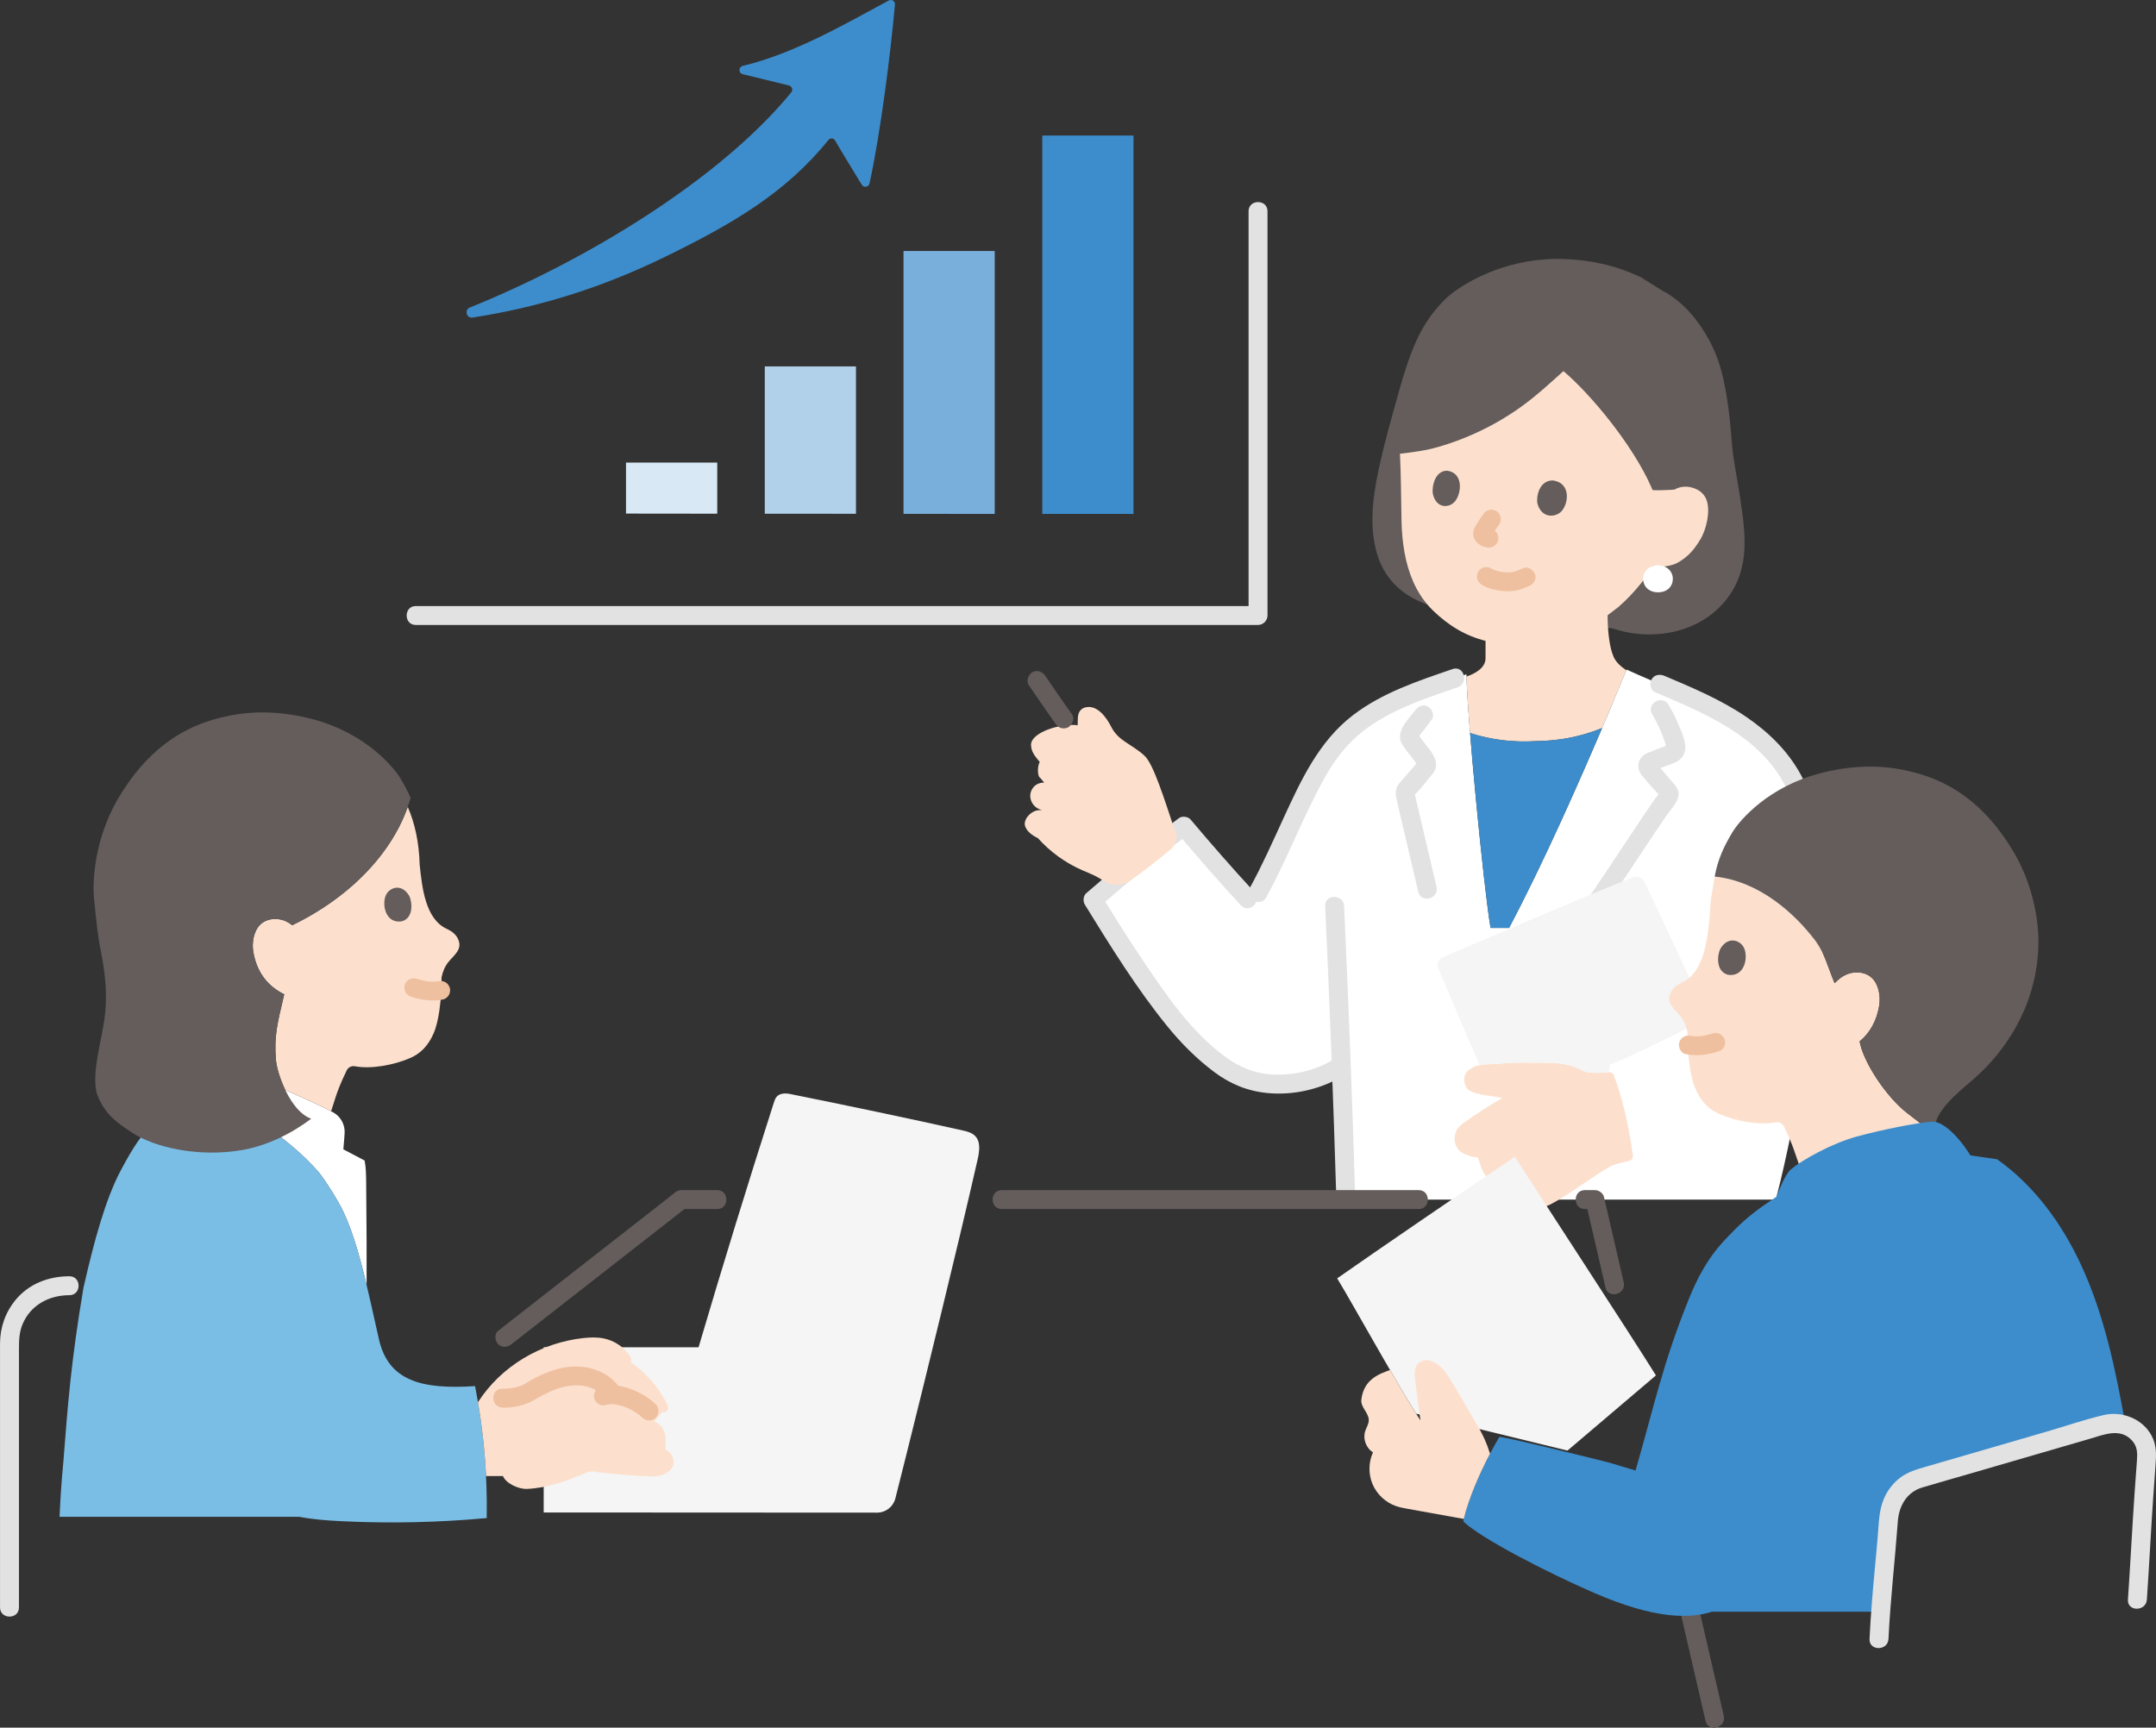 <?xml version="1.0" encoding="UTF-8"?>
<svg xmlns="http://www.w3.org/2000/svg" id="b" width="455.574" height="365.12" viewBox="0 0 455.574 365.12">
  <rect x="0" y="0" width="455.574" height="365.12" fill="#333333" stroke="none"/>
  <defs>
    <style>.e{fill:#7abee6;}.e,.f,.g,.h,.i,.j,.k,.l,.m,.n,.o{stroke-width:0px;}.f{fill:#f5f5f5;}.g{fill:#fce0cd;}.h{fill:#d8e8f5;}.i{fill:#fff;}.j{fill:#e2e2e2;}.k{fill:#efc0a0;}.l{fill:#3d8dcc;}.m{fill:#b1d1eb;}.n{fill:#78afdb;}.o{fill:#645d5c;}</style>
  </defs>
  <g id="c">
    <g id="d">
      <path class="o" d="M340.753,132.806c8.514,2.863,18.769.966,24.329-6.491,4.878-6.542,3.683-13.991,2.558-21.51-.578-3.868-1.431-7.631-1.737-11.731-.451-6.025-1.302-13.553-3.578-18.772-1.705-3.902-5.328-9.969-11.177-12.944-2.211-1.382-3.707-2.317-3.707-2.317l-.806-.504c-4.483-2.055-9.177-3.485-15.936-3.788-11.071-.484-20.449,4.181-25.013,8.17-5.117,4.997-7.364,10.114-10.094,19.825-1.554,5.572-3.15,11.136-4.343,16.8-1.19,5.652-1.939,11.705-.312,17.357,1.594,5.538,5.401,8.993,10.709,10.893l39.107,5.011Z"></path>
      <path class="g" d="M360.619,105.717c-.275-.781-1.008-2.168-3.288-2.722-1.048-.255-2.349-.197-3.437.446,0,0-.644.107-1.493.111-.806.022-1.991.1-3.194.031-.198-.449-.321-.729-.321-.729-3.901-8.851-12.754-19.545-18.527-24.423-2.886,2.599-5.743,5.241-8.903,7.509-3.028,2.174-6.269,4.05-9.661,5.598-2.522,1.151-5.128,2.12-7.791,2.893-2.708.787-5.391,1.145-8.184,1.455.232,4.847.228,9.693.324,14.146.101,4.659.792,9.092,2.474,12.901.998,2.261,2.346,4.302,4.127,6.041,3.379,3.3,7.013,5.424,11.156,6.46v3.623c.035,2.118-2.233,3.306-4.022,3.921.049,2.396.335,6.727.754,11.94,4.469,1.451,9.233,2.003,13.977,1.707,4.801-.05,9.542-.959,13.929-2.767,1.835-4.309,3.558-8.439,5.102-12.217-1.259-.85-2.259-1.814-2.696-2.872-.452-1.081-.706-2.232-.878-3.39-.223-1.552-.305-2.595-.369-4.477v-.885s2.266-1.727,2.266-1.727c1.845-1.598,3.379-3.271,4.827-5.055,0,0,1.421-1.821,2.047-2.878,0,0,.165-.278.422-.71,1.893.372,4.034-.146,4.896-.567,2.737-1.345,4.155-3.482,5.098-5.031,1.338-2.19,2.185-5.996,1.364-8.332Z"></path>
      <path class="o" d="M324.856,106.387c-.273-1.537.443-4.906,3.283-4.851,3.705.479,3.395,4.621,1.909,6.404-1.217,1.46-4.303,1.749-5.193-1.553Z"></path>
      <path class="o" d="M302.759,104.369c-.238-1.538.445-4.922,3.048-4.889,3.392.45,3.075,4.605,1.699,6.404-1.127,1.473-3.957,1.787-4.746-1.515Z"></path>
      <path class="k" d="M313.41,108.694c-.549.762-1.082,1.54-1.561,2.348-.214.361-.427.751-.495,1.168-.074.461-.109.88.039,1.333.143.439.394.817.721,1.141.416.411.882.677,1.432.862.177.059.363.076.543.119.516.123,1.078.07,1.541-.202.415-.243.811-.718.919-1.195.117-.512.091-1.087-.202-1.541-.277-.43-.685-.797-1.195-.919-.212-.051-.426-.071-.63-.152l.478.202c-.116-.05-.219-.112-.32-.188l.405.313c-.107-.088-.201-.184-.29-.289l.313.405c-.024-.029-.044-.061-.06-.096l.202.478c-.021-.054-.033-.1-.041-.158l.071.532c-.003-.037-.003-.075.001-.112l-.071.532c.014-.101.041-.194.077-.289l-.202.478c.222-.514.575-.994.885-1.458.29-.435.586-.866.892-1.291.287-.398.327-1.088.202-1.541-.128-.464-.486-.967-.919-1.195-.464-.245-1.026-.368-1.541-.202l-.478.202c-.301.178-.54.417-.718.718h0Z"></path>
      <path class="k" d="M313.065,123.564c1.469.901,3.255,1.279,4.956,1.376.855.049,1.714-.023,2.556-.181.847-.158,1.615-.554,2.416-.853.977-.365,1.75-1.369,1.397-2.46-.309-.956-1.411-1.789-2.46-1.397-.731.273-1.435.636-2.2.809-.145.033-.296.046-.439.082.067-.017.469-.052.188-.028-.098.008-.196.018-.295.025-.346.023-.693.025-1.039.009-.167-.007-.333-.019-.499-.035-.082-.008-.168-.027-.25-.026.086,0,.434.068.158.021-.347-.059-.691-.123-1.031-.212-.325-.085-.641-.191-.955-.309-.259-.097.118.032.168.071-.066-.052-.17-.079-.245-.117-.139-.071-.274-.148-.407-.229-.893-.548-2.239-.223-2.736.718-.516.976-.236,2.152.718,2.736h0Z"></path>
      <path class="i" d="M350.339,119.465c-1.855,0-3.138,1.305-3.138,2.832,0,1.709,1.31,2.885,3.138,2.885,1.898,0,3.138-1.188,3.138-2.885,0-1.537-1.289-2.832-3.138-2.832Z"></path>
      <path class="i" d="M340.181,149.979c1.246-2.96,2.426-5.805,3.518-8.475,12.792,5.892,28.461,10.299,35.4,23.806,4.193,8.161,4.511,18.98,4.32,28.274-.417,20.233-3.157,40.41-8.174,59.932-34.136,0-90.863,0-90.863,0-.283-9.416-.6-18.831-.953-28.246-.668.39-1.019.597-1.019.597-6.7,3.94-14.84,3.88-19.68,1.98-5.57-2.18-12.21-9.07-15.81-13.85-6.46-8.59-10.83-15.5-15.96-23.83,5.26-4.56,15.29-12.7,19.2-15.56,2.56,3.04,11.26,12.93,13.47,15.32,0,0,.465.503.93,1.006l1.27-2.296c4.667-8.436,8.187-18.171,13.133-26.659,6.981-11.979,18.312-15.099,30.91-19.481.053,8.066,3.675,45.481,5.092,53.602h3.909c6.966-13.144,14.989-31.112,21.306-46.119Z"></path>
      <path class="l" d="M323.324,187.36c5.156-10.481,10.554-22.568,15.215-33.502-4.387,1.808-9.128,2.717-13.93,2.768-4.684.292-9.389-.242-13.811-1.652l-.166-.049c1.153,14.331,3.313,35.332,4.333,41.174h3.909c1.446-2.728,2.937-5.664,4.449-8.738Z"></path>
      <path class="j" d="M299.057,150.08c-1.424,1.851-4.274,4.613-2.843,7.097,1.023,1.776,2.655,3.237,3.573,5.07l-.273-1.009c-.035-.275.654-.851.04-.145l-.74.849-2.044,2.348c-.366.421-.747.833-1.101,1.264-1.082,1.32-.744,2.615-.389,4.128,1.471,6.267,2.939,12.535,4.407,18.804.587,2.505,4.444,1.445,3.857-1.063-.932-3.98-1.864-7.959-2.797-11.939-.411-1.751-.821-3.503-1.232-5.254-.157-.671-.315-1.342-.472-2.013-.04-.169-.079-.338-.119-.507-.081-.553-.221-.332-.418.663.067-.029.13-.163.183-.21,1.441-1.298,2.68-3.027,3.93-4.513,2.685-3.194-1.833-6.067-3.102-8.819l.273,1.009c-.012-.32,1.02-1.442,1.232-1.74.482-.678.981-1.342,1.488-2.001.659-.857.131-2.24-.718-2.736-1.032-.604-2.075-.141-2.736.718h0Z"></path>
      <path class="j" d="M349.103,150.942c1.139,1.902,2.085,3.891,2.729,6.015-.001-.004.288,1.045.308,1.041.316-.512.235-.618-.243-.32-.279.104-.558.208-.837.312-.982.368-1.962.741-2.93,1.146-2.005.839-2.566,3.06-1.186,4.749.629.77,1.302,1.509,1.943,2.271.648.77,1.561,1.556,2.052,2.432l-.273-1.009c.004.076-.794,1.017-.9,1.17-.349.503-.696,1.006-1.041,1.511-.599.874-1.194,1.752-1.786,2.631-1.26,1.87-2.506,3.75-3.75,5.63-2.583,3.904-5.166,7.807-7.823,11.661-1.465,2.124,2,4.127,3.454,2.019,3.639-5.277,7.129-10.652,10.693-15.979.84-1.255,1.685-2.508,2.538-3.754.828-1.21,2.185-2.582,2.564-4.018.424-1.607-.839-2.71-1.776-3.798-.52-.604-1.031-1.217-1.545-1.827-.233-.276-.466-.553-.701-.827l-.276-.322c-.347-.5-.394-.404-.141.291l-.514.883c.212-.263,1.348-.581,1.827-.762.76-.287,1.529-.553,2.283-.855,1.45-.581,2.4-1.805,2.349-3.404-.047-1.472-.772-3.073-1.325-4.417-.64-1.552-1.375-3.046-2.238-4.487-1.321-2.206-4.781-.197-3.454,2.019h0Z"></path>
      <path class="j" d="M349.717,146.294c9.663,4.093,20.451,8.48,26.329,17.716,3.172,4.983,4.49,10.875,5.034,16.694.591,6.322.417,12.711.139,19.045-.356,8.113-1.08,16.213-2.191,24.257-.148,1.069.259,2.148,1.397,2.46.934.257,2.312-.32,2.46-1.397,1.037-7.505,1.79-15.044,2.201-22.61.369-6.807.624-13.685.101-20.491-.485-6.313-1.65-12.736-4.723-18.346-2.719-4.963-6.82-8.947-11.465-12.11-5.34-3.637-11.34-6.162-17.264-8.671-.994-.421-2.142-.298-2.736.718-.491.839-.283,2.313.718,2.736h0Z"></path>
      <path class="j" d="M280.012,191.479c.957,20.672,1.747,41.352,2.369,62.037.077,2.568,4.078,2.579,4,0-.622-20.685-1.412-41.365-2.369-62.037-.119-2.563-4.119-2.578-4,0h0Z"></path>
      <path class="j" d="M306.942,141.395c-7.326,2.513-14.884,5-21.095,9.779-7.171,5.517-10.923,13.667-14.618,21.695-2.284,4.963-4.491,9.967-7.126,14.757-1.241,2.257,2.212,4.278,3.454,2.019,4.526-8.232,7.782-17.092,12.358-25.298,1.907-3.419,4.168-6.475,7.146-9.04,2.673-2.302,5.782-4.065,8.975-5.54,3.873-1.789,7.94-3.133,11.971-4.516,2.421-.83,1.381-4.696-1.063-3.857h0Z"></path>
      <path class="j" d="M265.044,188.512c-4.605-4.993-9.09-10.128-13.47-15.32-.518-.614-1.76-.8-2.424-.313-6.764,4.965-13.263,10.383-19.605,15.873-.651.563-.752,1.71-.313,2.424,5.429,8.813,10.942,17.733,17.483,25.778,2.879,3.54,6.136,6.799,9.783,9.546,3.411,2.569,7.091,4.099,11.35,4.5,5.365.505,10.905-.725,15.57-3.407,2.231-1.283.219-4.741-2.019-3.454-3.79,2.179-8.129,3.152-12.489,2.937-3.755-.185-6.922-1.494-9.94-3.693-7.288-5.311-12.522-13.079-17.497-20.453-3.046-4.515-5.931-9.136-8.787-13.773l-.313,2.424c6.084-5.266,12.306-10.484,18.795-15.247l-2.424-.313c4.38,5.192,8.865,10.327,13.47,15.32,1.749,1.896,4.572-.938,2.828-2.828h0Z"></path>
      <path class="g" d="M227.74,152.269c-.008.25-.018.596-.029,1.014-.524-.088-1.127-.116-1.812-.068-4.228.297-8.41,2.323-8.018,4.448.082,1.085.587,1.938,1.824,3.365-.532.901-.524,3.097.137,3.396l.801.964c-1.279,0-2.14.615-2.605,1.476-.848,1.571-.013,3.535,1.652,4.179l.515.199c-.167-.014-.334-.028-.334-.028-1.828-.151-3.778,1.928-3.246,3.425.397,1.116,1.553,1.957,2.681,2.478,2.586,2.895,5.803,5.22,9.356,6.781.862.379,1.744.713,2.589,1.127.639.313,1.255.67,1.844,1.069,1.757,1.191,4.082,1.161,5.824-.052,2.835-1.974,5.845-4.355,8.475-6.578,1.031-.872,1.418-2.288.989-3.568-2.493-7.447-4.657-14.443-6.557-16.197-2.638-2.436-5.494-3.077-6.994-6.053-1.042-2.069-2.945-4.647-5.309-4.186-1.567.305-1.741,1.606-1.769,2.353,0,0-.006.163-.015.456Z"></path>
      <path class="o" d="M217.402,144.822c1.873,2.715,3.712,5.455,5.644,8.13.313.434.662.772,1.195.919.479.132,1.116.072,1.541-.202.839-.541,1.373-1.829.718-2.736-1.932-2.674-3.771-5.415-5.644-8.13-.593-.859-1.781-1.333-2.736-.718-.855.551-1.353,1.815-.718,2.736h0Z"></path>
      <path class="g" d="M344.923,243.411c-.88-6.176-2.242-11.784-3.907-16.18-.166-.439-.612-.7-1.078-.648-1.622.181-4.31.282-5.291-.239-3.946-2.092-6.951-1.694-11.467-1.784-2.183-.043-3.727.028-6.645.248-1.406.106-4.057.027-5.306.772s-1.855,1.231-1.817,2.694c.024.934.347,1.737,1.091,2.191.866.529,2.114.769,3.099.948,1.198.218,2.578.375,3.851.621-2.825,1.627-5.567,3.398-8.214,5.301-.65.468-1.389,1.178-1.636,1.94-.207.638-.332,1.53-.168,2.18.229.905.748,1.735,1.567,2.183.918.503,2.111.937,3.302.952.731,2.343.951,3.636,2.954,5.111,2.264,1.667,4.615,4.099,7.469,5.093.786.274,1.619.487,2.59.435.793-.137,1.527-.294,2.268-.678,4.094-2.121,8.988-5.987,12.788-8.101.759-.422,2.768-.85,3.874-1.112.514-.122.856-.617.785-1.14-.036-.264-.072-.527-.109-.788Z"></path>
      <path class="f" d="M350.571,192.884c-1.259-2.686-2.367-5.039-3.118-6.61-.411-.855-1.406-1.245-2.285-.904-9.195,3.59-32.536,13.626-40.299,16.919-.917.391-1.34,1.449-.955,2.367,0,0,4.401,10.326,8.718,20.455,1.301-.245,2.912-.228,3.902-.302,2.919-.22,4.462-.291,6.645-.248,4.516.089,7.521-.308,11.467,1.784.982.52,3.67.419,5.291.239l.299-1.629c2.906-.917,19.719-9.151,20.715-10.121l-.383-.768-1.451-2.912c-1.992-4.23-5.665-12.12-8.547-18.269Z"></path>
    </g>
    <path class="i" d="M71.595,254.241c2.464,4.356,4.251,10.551,5.869,17.318,0-1.222,0-9.044,0-9.052-.033-4.135-.066-8.287-.091-12.43-.016-1.606-.025-3.229-.321-4.811l-4.5-2.371c.142-1.489.205-2.475.267-3.355.131-1.855-.836-3.623-2.481-4.491-6.987-3.684-20.785-9.207-26.229-11.092,0,0,0,3.112-.002,6.225,7.876,4.893,16.505,9.989,23.035,17.308.947,1.063,2.932,4.059,4.454,6.75"></path>
    <path class="g" d="M83.487,176.308c-4.478,7.765-12.129,14.577-21.743,19.225-.82-.653-1.706-1.122-2.868-1.269-1.474-.185-2.844.167-3.815,1.073-1.445,1.348-1.879,3.854-1.539,5.831.735,4.274,2.98,7.193,6.537,8.974-1.428,6.091-2.165,8.682-1.76,13.806.116,1.471.82,4.001,1.987,6.42,3.602,1.549,7.065,3.13,9.675,4.484.554-1.744.968-3.025.968-3.025.938-2.896,2.196-5.271,2.234-5.397.252-.77,1.037-1.245,1.832-1.091,3.315.637,8.299-.216,11.867-1.831,1.82-.824,3.527-2.295,4.742-5.077.574-1.301.967-3.031,1.229-4.799.396-2.684.497-5.469.464-7.055.237-1.18.666-2.288,1.45-3.269,1.184-1.485,3.181-2.722,1.941-5.054-.471-.882-1.296-1.502-2.211-1.913-4.611-2.07-5.294-8.777-5.799-13.611-.137-4.805-1.048-8.824-2.518-12.197-.694,1.969-1.59,3.9-2.672,5.775Z"></path>
    <path class="o" d="M299.776,251.516h-88.097c-2.574,0-2.578,4,0,4h88.097c2.574,0,2.578-4,0-4h0Z"></path>
    <path class="o" d="M343.104,271.027c-1.389-6.014-2.778-12.028-4.166-18.042-.196-.85-1.078-1.468-1.929-1.468h-2.122c-2.574,0-2.578,4,0,4h2.122l-1.929-1.468c1.388,6.014,2.778,12.028,4.166,18.042.579,2.507,4.437,1.446,3.857-1.063h0Z"></path>
    <path class="o" d="M364.248,362.625c-1.671-7.24-3.341-14.481-5.02-21.72-.581-2.507-4.439-1.446-3.857,1.063,1.679,7.239,3.349,14.48,5.02,21.72.579,2.507,4.436,1.446,3.857-1.063h0Z"></path>
    <path class="o" d="M151.555,251.516h-6.667c-.476,0-.985-.056-1.449.071-.638.176-1.159.73-1.668,1.128l-2.748,2.147c-3.729,2.914-7.459,5.828-11.188,8.741-7.524,5.879-15.049,11.757-22.573,17.636-.852.666-.698,2.13,0,2.828.841.841,1.974.667,2.828,0,12.431-9.713,24.863-19.425,37.294-29.138l-1.414.586h7.584c2.574,0,2.578-4,0-4h0Z"></path>
    <path class="f" d="M299.234,298.755c-5.165-8.226-13.492-23.372-16.685-28.59,7.925-5.56,27.084-18.687,37.556-25.694,5.161,8.111,23.877,36.694,29.804,46.199l-18.693,15.888-31.982-7.803Z"></path>
    <path class="g" d="M399.17,162.245c.234.027.467.046.702.078-.234-.032-.468-.051-.702-.078Z"></path>
    <path class="g" d="M396.916,162.061c.273.013.545.025.819.044-.274-.02-.546-.031-.819-.044Z"></path>
    <path class="g" d="M392.654,162.094c.271-.018.544-.029.816-.042-.273.012-.545.024-.816.042Z"></path>
    <path class="g" d="M395.602,162.017c-.281-.004-.561-.003-.841,0,.28-.003.56-.003.841,0Z"></path>
    <path class="g" d="M384.392,163.475c.713-.191,1.436-.364,2.166-.522-.73.158-1.453.331-2.166.522Z"></path>
    <path class="g" d="M408.808,239.73c-2.942-2.278-5.884-4.555-5.884-4.555-4.278-3.312-8.953-10.394-9.881-14.649,0,0-.035-.16-.093-.441,2.169-1.801,3.572-4.272,4.128-7.504.346-2.014-.096-4.567-1.568-5.94-.989-.922-2.384-1.281-3.886-1.093-1.689.212-2.805,1.094-3.971,2.234-1.681-4.148-2.006-6.056-4.009-8.921-4.35-5.722-11.801-12.625-21.319-13.608-.125.657-.241,1.345-.34,2.089-.4,1.983-.652,4.124-.718,6.455-.515,4.924-1.211,11.757-5.908,13.865-.933.419-1.773,1.051-2.253,1.949-1.264,2.376.771,3.636,1.977,5.148.799.999,1.236,2.129,1.477,3.33-.034,1.615.069,4.452.472,7.186.267,1.801.667,3.563,1.252,4.888,1.238,2.835,2.977,4.333,4.831,5.172,3.634,1.646,8.711,2.514,12.088,1.865.81-.157,1.61.327,1.866,1.112.039.128,1.32,2.547,2.276,5.498,0,0,.792,2.275,1.755,5.041,4.984-3.188,9.007-5.476,16.424-7.369,4.246-1.084,7.387-1.738,11.289-1.621-.002-.047-.002-.088-.004-.134,0,0-.003.002-.003.003Z"></path>
    <path class="g" d="M390.583,162.281c.245-.029.492-.049.738-.074-.246.025-.493.045-.738.074Z"></path>
    <path class="g" d="M388.549,162.57c.156-.026.314-.045.471-.069-.157.025-.315.043-.471.069Z"></path>
    <path class="o" d="M386.634,162.935c-.756.162-1.504.343-2.242.54-.575.154-1.136.319-1.683.493-10.412,3.329-15.655,10.247-16.618,11.866-1.883,3.168-3.058,5.656-3.775,9.418,9.522.979,16.976,7.885,21.328,13.609,2.003,2.864,2.328,4.772,4.009,8.921,1.167-1.141,2.282-2.022,3.971-2.234,1.502-.189,2.897.17,3.886,1.093,1.472,1.373,1.914,3.926,1.568,5.94-.556,3.232-1.959,5.704-4.128,7.504.058.281.093.441.093.441.928,4.255,5.603,11.338,9.881,14.649l5.884,4.555c-.004-.172-.009-.344-.009-.344-.015-.624-.002-1.146.05-1.451.725-4.237,6.273-8.06,9.364-10.963,4.764-4.474,11.872-13.363,12.481-26.418.336-7.214-1.854-14.692-4.913-20.004-7.87-13.665-17.677-16.65-23.767-17.873-5.274-1.059-10.5-.789-15.38.257Z"></path>
    <path class="o" d="M363.501,200.535c-.666,1.38-.948,4.759,1.612,5.47,3.45.543,4.308-3.457,3.465-5.543-.69-1.707-3.375-2.811-5.077.072Z"></path>
    <path class="k" d="M362.015,218.367c-.875.277-1.766.498-2.675.626l.532-.071c-.836.11-1.676.135-2.515.034l.532.071c-.204-.027-.407-.062-.609-.103-.53-.108-1.063-.078-1.541.202-.415.243-.811.718-.919,1.195-.227.998.301,2.236,1.397,2.46,2.304.471,4.64.146,6.862-.556.491-.155.932-.469,1.195-.919.251-.429.357-1.061.202-1.541-.323-1-1.392-1.735-2.46-1.397h0Z"></path>
    <path class="l" d="M327.126,305.929c5.999,1.434,12.689,3.1,13.536,3.356l4.936,1.491c3.804-13.077,5.671-22.496,11.356-36.484,1.715-4.22,3.887-8.263,6.948-11.636.373-.411.738-.806,1.097-1.186,2.433-2.581,4.571-4.49,7.048-6.27.185-.133.373-.266.562-.398l2.737-1.877c.673-1.604,1.883-4.779,3.094-5.808,2.251-1.913,8.564-5.46,13.801-6.9,5.749-1.581,13.643-3.087,16.141-3.165,2.174-.067,5.526,3.131,7.963,7.121l5.633.813c7.891,5.562,13.756,13.658,17.804,22.423,4.918,10.648,7.306,22.314,9.346,33.803-1.354-.49-2.878-.58-4.367-.147-11.401,3.314-27.906,8.131-39.238,11.4-3.816,1.101-6.185,4.596-6.462,8.558-.541,7.73-1.187,12.683-1.674,19.585-12.403,0-35.618,0-35.618,0-4.557,1.452-11.858,1.715-24.973-3.998-9.957-4.337-23.806-11.454-27.608-15.089,1.283-5.774,4.887-13.249,7.649-17.872.577.106,1.012.181,1.012.181,1.34.232,5.145,1.11,9.278,2.099Z"></path>
    <path class="j" d="M399.046,346.374c.402-8.319,1.367-16.589,1.981-24.893.242-3.271,1.918-6.168,5.191-7.136,3.751-1.109,7.515-2.174,11.271-3.265,8.01-2.326,16.017-4.66,24.026-6.99,3.005-.874,6.497-2.425,9.005.36,1.144,1.27,1.146,2.666,1.023,4.283-.17,2.233-.333,4.468-.488,6.702-.52,7.537-.893,15.083-1.409,22.621-.176,2.569,3.825,2.558,4,0,.489-7.154.847-14.316,1.33-21.47.156-2.303.321-4.605.494-6.907.167-2.21.262-4.222-.809-6.244-1.897-3.584-6.228-5.284-10.101-4.389-4.04.934-8.027,2.326-12.008,3.485-4.391,1.278-8.783,2.557-13.175,3.833-4.125,1.199-8.251,2.397-12.378,3.589-2.01.581-3.935,1.123-5.608,2.437-1.445,1.134-2.559,2.612-3.29,4.295-1.03,2.372-1.072,4.882-1.276,7.422-.192,2.392-.414,4.782-.64,7.171-.475,5.026-.898,10.051-1.142,15.094-.124,2.573,3.876,2.567,4,0h0Z"></path>
    <path class="e" d="M71.595,254.241c-1.522-2.691-3.507-5.687-4.454-6.75-6.995-7.84-16.399-13.129-24.703-18.347-9.734,7.646-11.735,8.409-16.942,18.249-3.159,5.969-5.572,14.676-7.857,24.75-2.645,15.71-3.28,24.336-4.289,37.263-.333,3.28-.6,7.428-.767,11.151,15.461-.002,50.655-.002,50.655-.002,2.963.574,6.028.788,9.082.935,10.173.49,20.407.266,30.524-.67.162-9.347-.662-18.712-2.461-27.884-11.423.746-18.336-1.152-20.323-9.93-2.459-10.86-4.649-22.018-8.465-28.764"></path>
    <path class="j" d="M14.673,269.72c-4.335,0-8.496,1.542-11.328,4.937-2.186,2.621-3.323,5.83-3.339,9.239-.015,3.241,0,6.483,0,9.724v46.093c0,2.574,4,2.578,4,0v-54.734c0-1.766.065-3.474.768-5.146,1.709-4.068,5.645-6.113,9.899-6.113,2.574,0,2.578-4,0-4h0Z"></path>
    <path class="o" d="M86.484,189.343c.654,1.355.93,4.672-1.583,5.37-3.387.533-4.229-3.394-3.401-5.441.678-1.676,3.314-2.759,4.984.071Z"></path>
    <path class="k" d="M86.89,210.671c2.189.692,4.488,1.01,6.756.546.472-.097.958-.514,1.195-.919.251-.429.357-1.061.202-1.541-.352-1.088-1.36-1.622-2.46-1.397-.198.041-.397.074-.598.101l.532-.071c-.823.1-1.648.075-2.469-.033l.532.071c-.893-.125-1.767-.343-2.627-.614-.998-.315-2.227.371-2.46,1.397-.248,1.09.328,2.123,1.397,2.46h0Z"></path>
    <path class="o" d="M44.485,152.256c1.477-.46,2.85-.776,4.074-1.022,6.105-1.226,12.147-.675,17.664.799,11.559,3.089,17.328,10.68,18.343,12.389.879,1.479,1.604,2.809,2.2,4.19-3.067,10.887-12.336,20.787-25.023,26.923-.818-.655-1.704-1.125-2.867-1.271-1.474-.185-2.844.167-3.815,1.073-1.445,1.348-1.879,3.854-1.539,5.831.735,4.274,2.979,7.193,6.537,8.974-1.428,6.092-2.165,8.683-1.76,13.807.246,3.115,3.128,10.982,7.456,12.472-4.189,3.21-9.433,5.717-14.459,6.602-9.497,1.672-18.71-.647-23.1-3.475-3.573-2.302-6.047-4.089-7.605-8.104-.826-2.128-.379-5.574-.07-7.563,1.129-7.264,3.162-11.164.728-23.203-.452-2.077-.963-6.104-1.437-11.476-.337-7.231,1.858-14.727,4.924-20.051,6.308-10.952,13.856-15.06,19.749-16.893Z"></path>
    <path class="j" d="M263.83,44.64v85.439l2-2H87.86c-2.574,0-2.578,4,0,4h177.97c1.081,0,2-.916,2-2V44.64c0-2.574-4-2.578-4,0h0Z"></path>
    <path class="l" d="M187.796.108c-9.566,5.153-19.951,11.191-30.853,13.82-.92.222-.922,1.525-.002,1.75l9.766,2.385c.646.158.917.937.496,1.451-15.077,18.425-43.413,35.584-67.926,45.48-1.22.493-.705,2.317.595,2.115,13.9-2.158,27.158-6.219,40.89-12.942,13.921-6.815,25.23-13.35,34.277-24.577.385-.478,1.121-.432,1.424.102,1.444,2.545,3.63,6.008,5.625,9.342.419.7,1.478.53,1.65-.267,2.326-10.76,4.384-26.905,5.37-37.787.064-.711-.684-1.211-1.312-.873Z"></path>
    <path class="l" d="M239.509,107.387v1.228c-4.741.008-11.425,0-19.272-.008V28.648h19.272v78.739Z"></path>
    <path class="n" d="M190.918,107.916v-54.873h19.272v55.564c-6.115-.008-12.62-.008-19.272-.008v-.683Z"></path>
    <path class="m" d="M180.872,107.387v1.195c-6.513,0-13.019-.008-19.272-.016v-31.128h19.272v29.949Z"></path>
    <path class="h" d="M132.281,99.924c0-1.326,0-2.158,0-2.158,6.425,0,12.849,0,19.274,0v10.795c-7.17-.006-13.739-.013-19.277-.021.002-3.224.002-6.531.003-8.616Z"></path>
    <path class="f" d="M202.681,261.724c1.464-6.149,2.81-11.901,3.9-16.708.388-1.713.681-3.774-.583-4.994-.64-.619-1.539-.886-2.408-1.08-11.915-2.666-24.505-5.293-36.635-7.741-.963-.194-2.105-.187-2.786.52-.338.351-.497.832-.646,1.296-5.509,17.173-10.814,34.412-15.912,51.712h-32.723c0,3.224,0,5.325,0,5.325v29.583c15.67,0,55.901.031,70.439.036,1.83,0,3.419-1.236,3.87-3.009,2.193-8.611,8.514-34.064,13.483-54.939Z"></path>
    <path class="g" d="M126.046,311.036c-.448-.055-.907-.109-1.352-.043-.431.064-.818.237-1.2.4-3.847,1.644-7.756,3.056-12.163,3.271-1.605.078-4.396-1.083-5.055-2.722,0,0-1.746,0-3.574,0-.259-5.229-.828-10.441-1.707-15.601,4.895-7.65,13.381-12.615,22.32-13.565,1.449-.154,2.927-.203,4.351.103,2.064.445,3.954,1.656,5.22,3.347.36.481.678,1.132.386,1.658,3.13,2.162,5.727,5.089,7.501,8.454.234.444.461.94.355,1.431s-.711.886-1.125.6l-1.756,1.978c.293.174.6.363.925.567.479.301,1.471,1.586,1.471,3.184v2.269c.27.122.506.273.744.464.81.649,1.182,2.246.806,3.056-.5,1.076-2.042,2.173-4.292,2.125-3.688-.079-7.911-.431-11.855-.919"></path>
    <path class="k" d="M128.029,296.931c.192-.058.384-.098.578-.144.274-.065-.091.033-.169.017.089.018.219-.022.31-.028.387-.026.777-.016,1.163.02.428.04-.031-.055-.065-.016.026-.029.301.049.337.056.205.037.408.081.61.13.437.106.867.238,1.289.391.09.033.179.066.269.101.26.101.166.114-.013-.012.166.117.402.179.586.268.402.195.795.408,1.176.64.344.21.659.484,1.007.681-.402-.227-.162-.13-.049-.034.079.068.161.134.24.203.152.133.298.271.441.413.743.738,2.096.798,2.828,0s.793-2.041,0-2.828c-1.514-1.503-3.428-2.567-5.422-3.289-1.932-.7-4.179-1.032-6.18-.426-1,.303-1.735,1.414-1.397,2.46.327,1.01,1.388,1.722,2.46,1.397h0Z"></path>
    <path class="k" d="M106.165,297.482c2.166.073,4.63-.431,6.5-1.501,1.815-1.039,3.647-2.052,5.658-2.662,3.115-.945,7.256-.872,9.277,2.126,1.431,2.123,4.898.124,3.454-2.019-2.546-3.779-7.091-5.131-11.461-4.485-2.359.348-4.596,1.263-6.705,2.348-.989.509-1.993,1.297-3.039,1.648-1.122.377-2.504.584-3.683.545-2.575-.086-2.571,3.914,0,4h0Z"></path>
    <path class="g" d="M297.781,296.398c-1.264-2.083-2.65-4.435-4.063-6.87-2.348.863-5.568,1.973-6.062,6.312-.177,1.552,1.611,2.777,1.572,4.339-.02.81-.514,1.523-.761,2.295-.52,1.626.199,3.563,1.654,4.456-.965,2.114-.992,4.637-.073,6.772s2.771,3.848,4.97,4.599c.796.272,1.627.422,2.454.571,3.945.711,7.89,1.421,11.835,2.132,1.051-4.354,3.33-9.574,5.545-13.794-.687-2.208-1.655-4.329-2.873-6.294-1.707-2.973-4.497-7.807-6.068-10.246-1.431-2.22-3.839-4.022-5.806-2.845-1.467.878-1.193,2.913-1.052,4.057.327,2.639.575,4.631,1.094,8.306-.715-1.102-1.513-2.384-2.366-3.789Z"></path>
  </g>
</svg>
